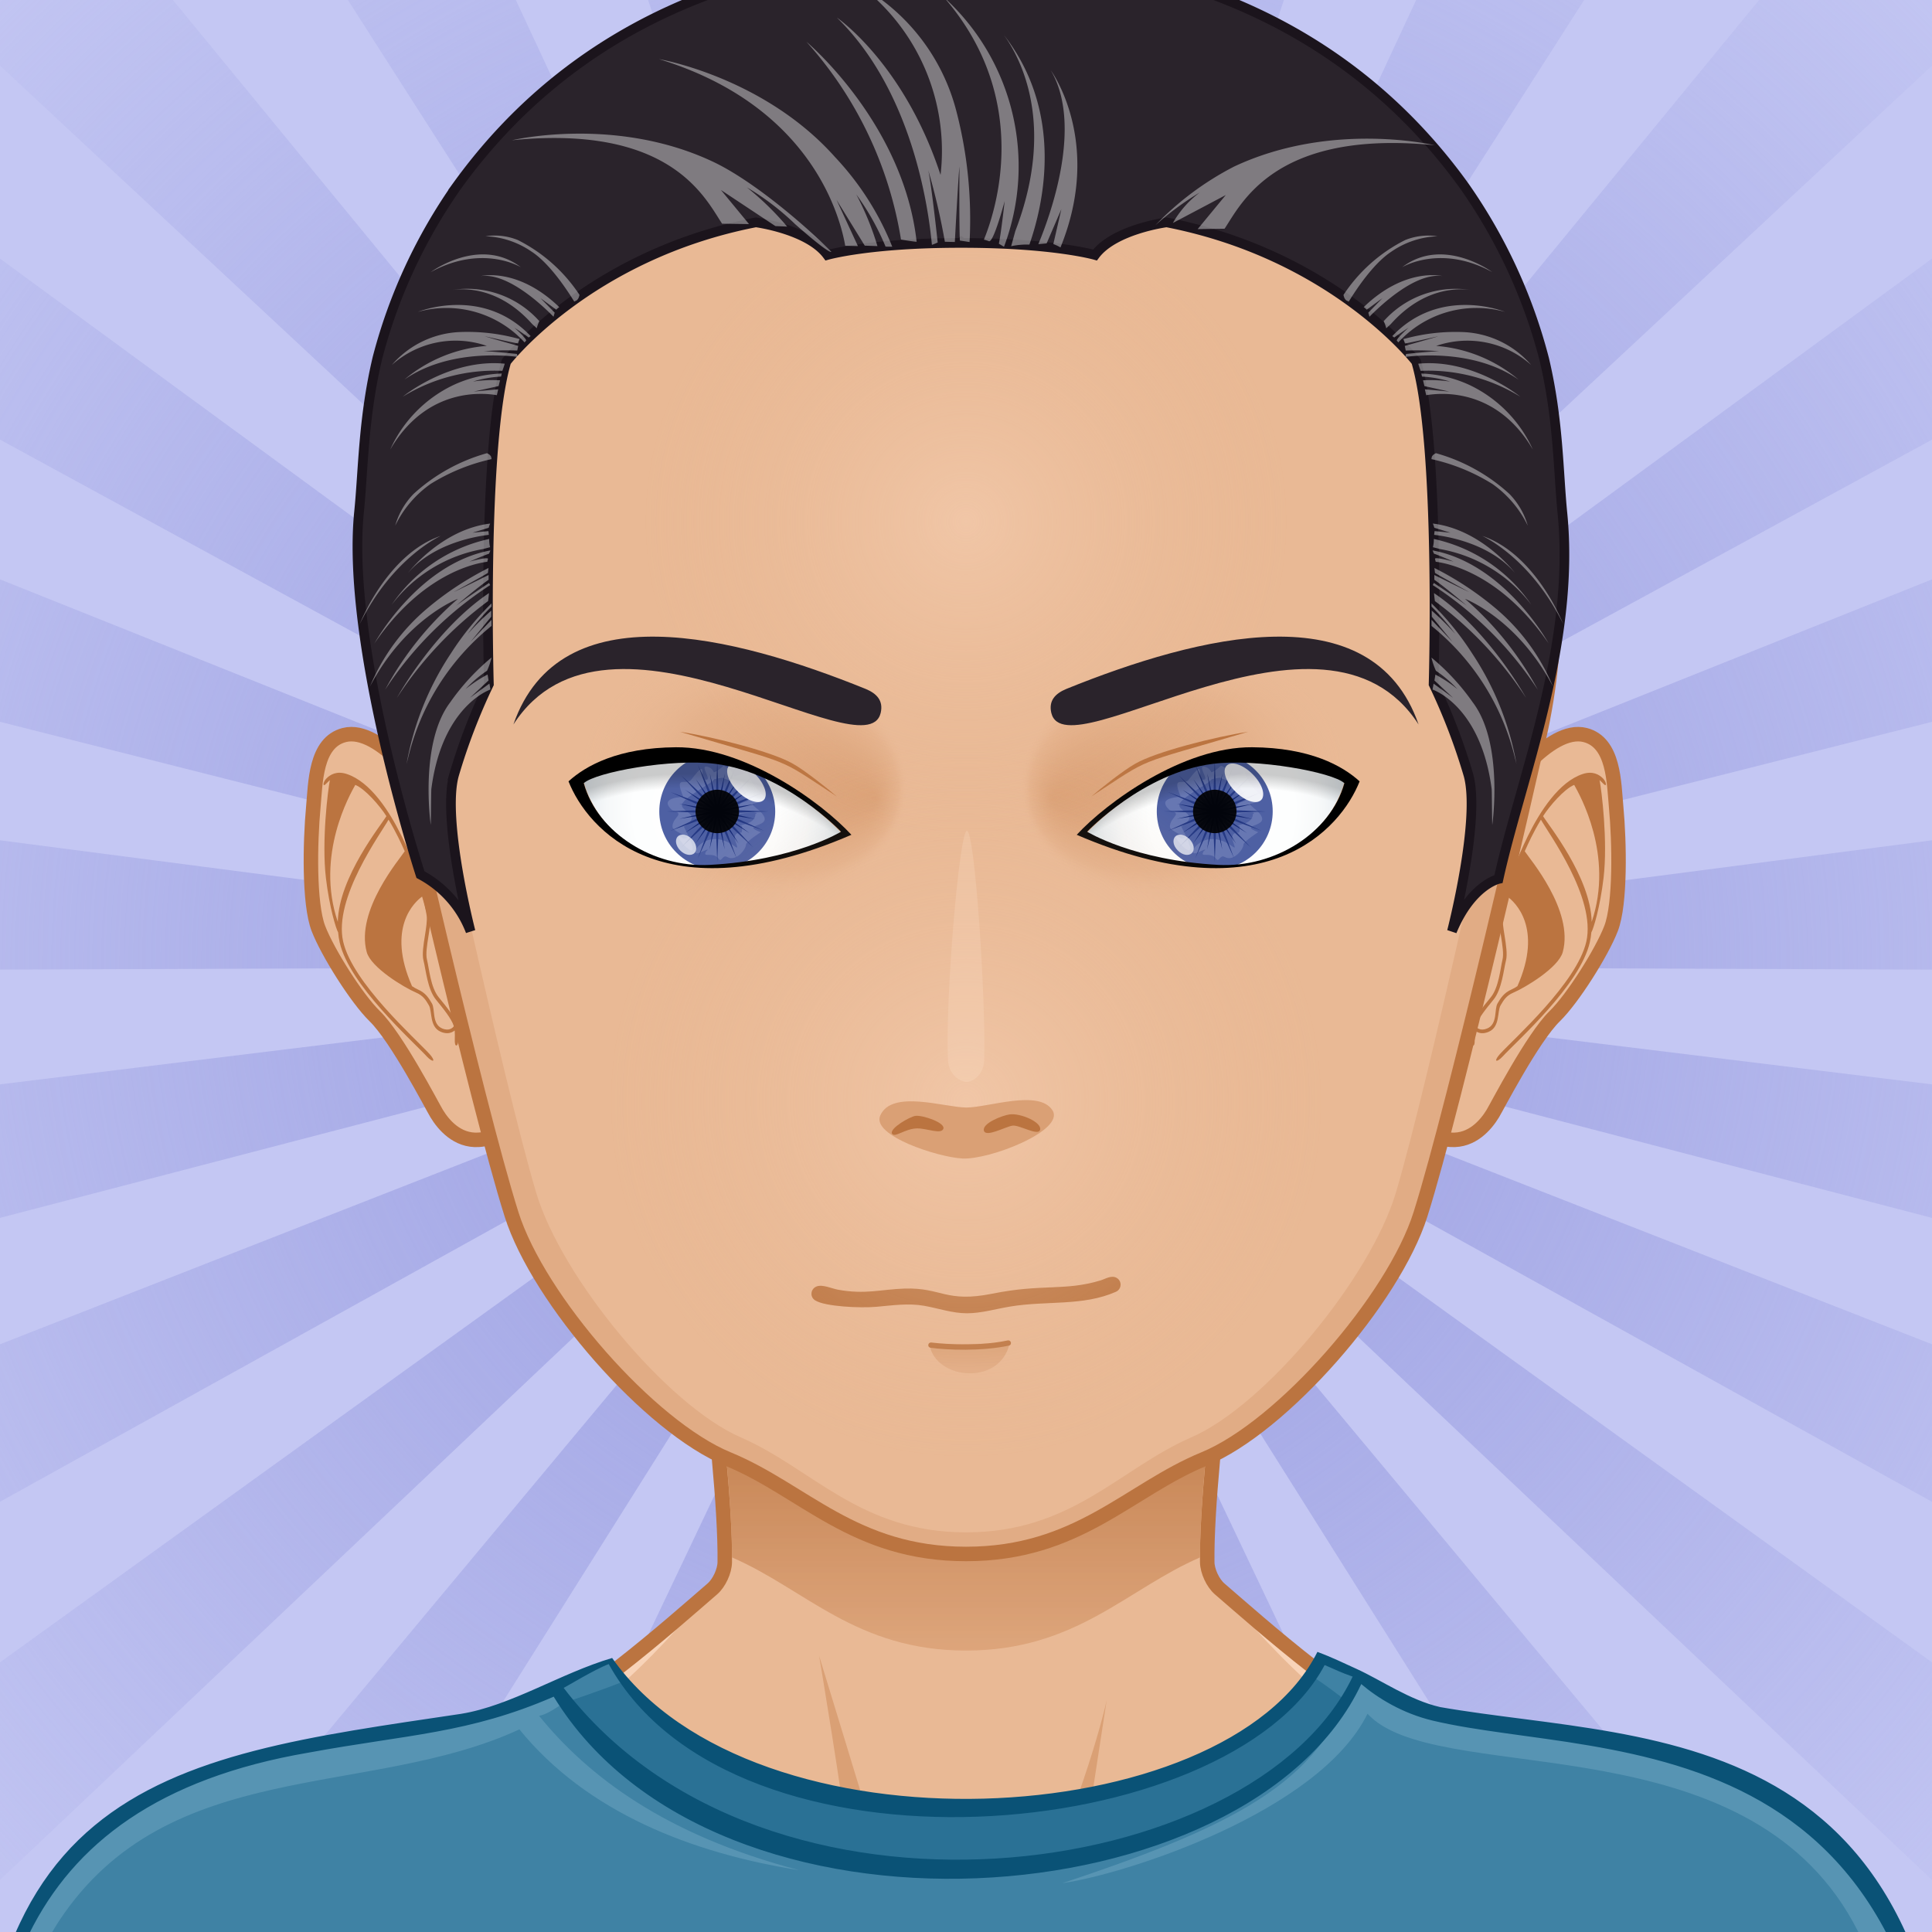 <svg xmlns="http://www.w3.org/2000/svg" version="1.1" width="400px" height="400px" xlink="http://www.w3.org/1999/xlink" viewBox="0 0 200 200" style="overflow:hidden!important;"><defs id="SvgjsDefs1007"><radialGradient id="SvgjsRadialGradient3414" cx="100" cy="114" r="41" gradientUnits="userSpaceOnUse" class="svga-on-canvas-facehighlight-gradient-single-0"><stop id="SvgjsStop3415" stop-opacity="0.5" stop-color="#f8d3b8" offset="0" ></stop><stop id="SvgjsStop3416" stop-opacity="0" stop-color="#e9b995" offset="0.9" ></stop></radialGradient><radialGradient id="SvgjsRadialGradient3418" cx="100" cy="54" r="37" gradientUnits="userSpaceOnUse" class="svga-on-canvas-facehighlight-gradient-single-1"><stop id="SvgjsStop3419" stop-opacity="0.5" stop-color="#f8d3b8" offset="0" ></stop><stop id="SvgjsStop3420" stop-opacity="0" stop-color="#e9b995" offset="0.9" ></stop></radialGradient><linearGradient id="SvgjsLinearGradient3557" x1="100" y1="142" x2="100" y2="139" gradientUnits="userSpaceOnUse" class="svga-on-canvas-mouth-gradient-single-0"><stop id="SvgjsStop3558" stop-opacity="1" stop-color="#e1ac85" offset="0.1" ></stop><stop id="SvgjsStop3559" stop-opacity="1" stop-color="#daa075" offset="1" ></stop></linearGradient><radialGradient id="SvgjsRadialGradient4001" cx="-568.659" cy="-521.042" r="59.751" gradientTransform="matrix(0.096 -0.025 0.025 0.096 141.281 119.989)" gradientUnits="userSpaceOnUse" class="svga-on-canvas-eyesiris-gradient-left-1"><stop id="SvgjsStop4002" stop-opacity="1" stop-color="#ffffff" offset="0" ></stop><stop id="SvgjsStop4003" stop-opacity="0" stop-color="#ffffff" offset="1" ></stop></radialGradient><radialGradient id="SvgjsRadialGradient4005" cx="-582.838" cy="-519.099" r="59.745" gradientTransform="matrix(0.099 8.856319e-004 -0.001 0.099 131.113 135.986)" gradientUnits="userSpaceOnUse" class="svga-on-canvas-eyesiris-gradient-left-2"><stop id="SvgjsStop4006" stop-opacity="1" stop-color="#ffffff" offset="0" ></stop><stop id="SvgjsStop4007" stop-opacity="0" stop-color="#ffffff" offset="1" ></stop></radialGradient><linearGradient id="SvgjsLinearGradient4011" x1="122.67" y1="88.268" x2="123.606" y2="87.152" gradientTransform="matrix(1 0 0 1 -52 0)" gradientUnits="userSpaceOnUse" class="svga-on-canvas-eyesiris-gradient-left-5"><stop id="SvgjsStop4012" stop-opacity="1" stop-color="#ffffff" offset="0" ></stop><stop id="SvgjsStop4013" stop-opacity="0" stop-color="#ffffff" offset="1" ></stop></linearGradient><linearGradient id="SvgjsLinearGradient4015" x1="127.212" y1="82.296" x2="126.463" y2="83.189" gradientTransform="matrix(1 0 0 1 -52 0)" gradientUnits="userSpaceOnUse" class="svga-on-canvas-eyesiris-gradient-left-6"><stop id="SvgjsStop4016" stop-opacity="1" stop-color="#ffffff" offset="0" ></stop><stop id="SvgjsStop4017" stop-opacity="0" stop-color="#ffffff" offset="1" ></stop></linearGradient><linearGradient id="SvgjsLinearGradient4019" x1="129.636" y1="79.822" x2="127.91" y2="81.879" gradientTransform="matrix(1 0 0 1 -52 0)" gradientUnits="userSpaceOnUse" class="svga-on-canvas-eyesiris-gradient-left-7"><stop id="SvgjsStop4020" stop-opacity="1" stop-color="#ffffff" offset="0" ></stop><stop id="SvgjsStop4021" stop-opacity="0" stop-color="#ffffff" offset="1" ></stop></linearGradient><radialGradient id="SvgjsRadialGradient4024" cx="-568.654" cy="-521.042" r="59.752" gradientTransform="matrix(0.096 -0.025 0.025 0.096 193.28 119.989)" gradientUnits="userSpaceOnUse" class="svga-on-canvas-eyesiris-gradient-right-1"><stop id="SvgjsStop4025" stop-opacity="1" stop-color="#ffffff" offset="0" ></stop><stop id="SvgjsStop4026" stop-opacity="0" stop-color="#ffffff" offset="1" ></stop></radialGradient><radialGradient id="SvgjsRadialGradient4028" cx="-582.833" cy="-519.102" r="59.747" gradientTransform="matrix(0.099 8.856319e-004 -0.001 0.099 183.113 135.986)" gradientUnits="userSpaceOnUse" class="svga-on-canvas-eyesiris-gradient-right-2"><stop id="SvgjsStop4029" stop-opacity="1" stop-color="#ffffff" offset="0" ></stop><stop id="SvgjsStop4030" stop-opacity="0" stop-color="#ffffff" offset="1" ></stop></radialGradient><linearGradient id="SvgjsLinearGradient4034" x1="122.67" y1="88.268" x2="123.606" y2="87.152" gradientUnits="userSpaceOnUse" class="svga-on-canvas-eyesiris-gradient-right-5"><stop id="SvgjsStop4035" stop-opacity="1" stop-color="#ffffff" offset="0" ></stop><stop id="SvgjsStop4036" stop-opacity="0" stop-color="#ffffff" offset="1" ></stop></linearGradient><linearGradient id="SvgjsLinearGradient4038" x1="127.212" y1="82.296" x2="126.463" y2="83.189" gradientUnits="userSpaceOnUse" class="svga-on-canvas-eyesiris-gradient-right-6"><stop id="SvgjsStop4039" stop-opacity="1" stop-color="#ffffff" offset="0" ></stop><stop id="SvgjsStop4040" stop-opacity="0" stop-color="#ffffff" offset="1" ></stop></linearGradient><linearGradient id="SvgjsLinearGradient4042" x1="129.636" y1="79.822" x2="127.91" y2="81.879" gradientUnits="userSpaceOnUse" class="svga-on-canvas-eyesiris-gradient-right-7"><stop id="SvgjsStop4043" stop-opacity="1" stop-color="#ffffff" offset="0" ></stop><stop id="SvgjsStop4044" stop-opacity="0" stop-color="#ffffff" offset="1" ></stop></linearGradient><radialGradient id="SvgjsRadialGradient4070" cx="126.452" cy="84.563" r="15.179" gradientTransform="matrix(-0.915 0.048 0.052 0.999 184.433 -6.601)" gradientUnits="userSpaceOnUse" class="svga-on-canvas-eyesback-gradient-left-0"><stop id="SvgjsStop4071" stop-opacity="1" stop-color="#ffffff" offset="0" ></stop><stop id="SvgjsStop4072" stop-opacity="1" stop-color="#fdfefe" offset="0.544" ></stop><stop id="SvgjsStop4073" stop-opacity="1" stop-color="#f6f8f9" offset="0.74" ></stop><stop id="SvgjsStop4074" stop-opacity="1" stop-color="#eaeff2" offset="0.879" ></stop><stop id="SvgjsStop4075" stop-opacity="1" stop-color="#d9e3e8" offset="0.992" ></stop><stop id="SvgjsStop4076" stop-opacity="1" stop-color="#d8e2e7" offset="1" ></stop></radialGradient><radialGradient id="SvgjsRadialGradient4078" cx="126.017" cy="84.585" r="15.179" gradientTransform="matrix(0.915 0.048 -0.052 0.999 15.567 -6.601)" gradientUnits="userSpaceOnUse" class="svga-on-canvas-eyesback-gradient-right-0"><stop id="SvgjsStop4079" stop-opacity="1" stop-color="#ffffff" offset="0" ></stop><stop id="SvgjsStop4080" stop-opacity="1" stop-color="#fdfefe" offset="0.544" ></stop><stop id="SvgjsStop4081" stop-opacity="1" stop-color="#f6f8f9" offset="0.74" ></stop><stop id="SvgjsStop4082" stop-opacity="1" stop-color="#eaeff2" offset="0.879" ></stop><stop id="SvgjsStop4083" stop-opacity="1" stop-color="#d9e3e8" offset="0.992" ></stop><stop id="SvgjsStop4084" stop-opacity="1" stop-color="#d8e2e7" offset="1" ></stop></radialGradient><radialGradient id="SvgjsRadialGradient4086" cx="126.452" cy="84.563" r="15.179" gradientTransform="matrix(-0.915 0.048 0.052 0.999 184.433 -6.601)" gradientUnits="userSpaceOnUse" class="svga-on-canvas-eyesfront-gradient-left-0"><stop id="SvgjsStop4087" stop-opacity="1" stop-color="#ffffff" offset="0" ></stop><stop id="SvgjsStop4088" stop-opacity="1" stop-color="#fdfefe" offset="0.544" ></stop><stop id="SvgjsStop4089" stop-opacity="1" stop-color="#f6f8f9" offset="0.74" ></stop><stop id="SvgjsStop4090" stop-opacity="1" stop-color="#eaeff2" offset="0.879" ></stop><stop id="SvgjsStop4091" stop-opacity="1" stop-color="#d9e3e8" offset="0.992" ></stop><stop id="SvgjsStop4092" stop-opacity="1" stop-color="#d8e2e7" offset="1" ></stop></radialGradient><radialGradient id="SvgjsRadialGradient4096" cx="122.781" cy="80.48" fx="136.429" fy="80.114" r="16.914" gradientTransform="matrix(0.99 0.141 0.108 -0.761 -53.062 124.379)" gradientUnits="userSpaceOnUse" class="svga-on-canvas-eyesfront-gradient-left-3"><stop id="SvgjsStop4097" stop-opacity="1" stop-color="#daa075" offset="0" ></stop><stop id="SvgjsStop4098" stop-opacity="0.3" stop-color="#daa075" offset="0.7" ></stop><stop id="SvgjsStop4099" stop-opacity="0" stop-color="#e9b995" offset="1" ></stop></radialGradient><radialGradient id="SvgjsRadialGradient4101" cx="70.049" cy="105.782" r="29.51" gradientTransform="matrix(1.034 0 0 1.034 -1.941 1.255)" gradientUnits="userSpaceOnUse" class="svga-on-canvas-eyesfront-gradient-left-4"><stop id="SvgjsStop4102" stop-opacity="0" stop-color="#000000" offset="0.95" ></stop><stop id="SvgjsStop4103" stop-opacity="0.2" stop-color="#000000" offset="1" ></stop></radialGradient><radialGradient id="SvgjsRadialGradient4107" cx="126.017" cy="84.585" r="15.179" gradientTransform="matrix(0.915 0.048 -0.052 0.999 15.567 -6.601)" gradientUnits="userSpaceOnUse" class="svga-on-canvas-eyesfront-gradient-right-0"><stop id="SvgjsStop4108" stop-opacity="1" stop-color="#ffffff" offset="0" ></stop><stop id="SvgjsStop4109" stop-opacity="1" stop-color="#fdfefe" offset="0.544" ></stop><stop id="SvgjsStop4110" stop-opacity="1" stop-color="#f6f8f9" offset="0.74" ></stop><stop id="SvgjsStop4111" stop-opacity="1" stop-color="#eaeff2" offset="0.879" ></stop><stop id="SvgjsStop4112" stop-opacity="1" stop-color="#d9e3e8" offset="0.992" ></stop><stop id="SvgjsStop4113" stop-opacity="1" stop-color="#d8e2e7" offset="1" ></stop></radialGradient><radialGradient id="SvgjsRadialGradient4117" cx="122.382" cy="80.48" fx="136.03" fy="80.114" r="16.914" gradientTransform="matrix(-0.99 0.141 -0.108 -0.761 252.267 124.435)" gradientUnits="userSpaceOnUse" class="svga-on-canvas-eyesfront-gradient-right-3"><stop id="SvgjsStop4118" stop-opacity="1" stop-color="#daa075" offset="0" ></stop><stop id="SvgjsStop4119" stop-opacity="0.3" stop-color="#daa075" offset="0.7" ></stop><stop id="SvgjsStop4120" stop-opacity="0" stop-color="#e9b995" offset="1" ></stop></radialGradient><radialGradient id="SvgjsRadialGradient4122" cx="70.436" cy="105.782" r="29.51" gradientTransform="matrix(-1.034 0 0 1.034 201.941 1.255)" gradientUnits="userSpaceOnUse" class="svga-on-canvas-eyesfront-gradient-right-4"><stop id="SvgjsStop4123" stop-opacity="0" stop-color="#000000" offset="0.95" ></stop><stop id="SvgjsStop4124" stop-opacity="0.2" stop-color="#000000" offset="1" ></stop></radialGradient><linearGradient id="SvgjsLinearGradient4157" x1="100" y1="171" x2="100" y2="127" gradientUnits="userSpaceOnUse" class="svga-on-canvas-chinshadow-gradient-single-0"><stop id="SvgjsStop4158" stop-opacity="0.8" stop-color="#daa075" offset="0" ></stop><stop id="SvgjsStop4159" stop-opacity="1" stop-color="#bb7440" offset="0.7" ></stop></linearGradient><radialGradient id="SvgjsRadialGradient4178" cx="100" cy="100" r="150" gradientUnits="userSpaceOnUse" class="svga-on-canvas-backs-gradient-single-1"><stop id="SvgjsStop4179" stop-opacity="0" stop-color="#c4c7f3" offset="0" ></stop><stop id="SvgjsStop4180" stop-opacity="1" stop-color="#a1a5e4" offset="0.2" ></stop><stop id="SvgjsStop4181" stop-opacity="0" stop-color="#a1a5e4" offset="1" ></stop></radialGradient></defs><g id="svga-group-wrapper"><g id="svga-group-backs-single"><path id="SvgjsPath4176" d="M225 225H-25V-25h250V225z" fill="#c4c7f3" stroke-width="none" opacity="1" stroke="none"></path><path id="SvgjsPath4177" d="M100 99.999l-10-150h20L100 99.999zM72.382-47.775L53.01-42.802 100 99.999 72.382-47.775zM36.5-36.265l-17.527 9.635L100 99.999 36.5-36.265zM4.607-16.192L-9.973-2.5 100 99.999 4.607-16.192zM-21.292 11.182l-10.717 16.887L100 99.999 -21.292 11.182zM-39.569 44.136l-6.18 19.022L100 99.999 -39.569 44.136zM-49.077 80.6l-1.256 19.961L100 99.999 -49.077 80.6zM-49.218 118.283l3.748 19.646L100 99.999 -49.218 118.283zM-39.983 154.817l8.516 18.098L100 99.999 -39.983 154.817zM-21.953 187.907l12.75 15.411L100 99.999 -21.953 187.907zM3.74 215.474l16.182 11.757L100 99.999 3.74 215.474zM35.481 235.785l18.597 7.363L100 99.999 35.481 235.785zM71.276 247.564l19.844 2.507L100 99.999 71.276 247.564zM108.877 250.071l19.844-2.507L100 99.999 108.877 250.071zM145.919 243.148l18.598-7.362L100 99.999 145.919 243.148zM180.076 227.231l16.183-11.756L100 99.999 180.076 227.231zM209.201 203.32l12.751-15.411L100 99.999 209.201 203.32zM231.465 172.917l8.519-18.098L100 99.999 231.465 172.917zM245.469 137.933l3.75-19.648L100 99.999 245.469 137.933zM250.332 100.564l-1.254-19.964L100 99.999 250.332 100.564zM245.749 63.161l-6.179-19.025L100 99.999 245.749 63.161zM232.009 28.072l-10.716-16.891L100 99.999 232.009 28.072zM209.974-2.498l-14.58-13.695L100 99.999 209.974-2.498zM181.028-26.627l-17.527-9.639L100 99.999 181.028-26.627zM146.992-42.8l-19.374-4.978L100 99.999 146.992-42.8z" fill="url(#SvgjsRadialGradient4178)" opacity="1"></path></g><g id="svga-group-humanwrap-move" transform="matrix(1,0,0,1,0,0)"><g id="svga-group-humanwrap" transform="matrix(1,0,0,1,0,0)"><g id="svga-group-hair-back-move" transform="matrix(1,0,0,1,0,0)"><g id="svga-group-hair-back" transform="matrix(1,0,0,1,0,0)"></g></g><g id="svga-group-humanbody-single"><path id="SvgjsPath3421" d="M195.417 199.778c-2.196-4.746-8.195-11.779-14.86-13.722 -8.239-2.403-26.837-5.308-33.733-6.923 -5.528-1.296-16.662-11.294-20.564-14.65 -0.7-0.6-1.273-1.839-1.287-2.76 -0.139-10.864 4.195-39.724 4.195-39.724H100 70.833c0 0 4.334 28.859 4.193 39.724 -0.011 0.921-0.587 2.16-1.285 2.76 -3.902 3.356-15.036 13.354-20.564 14.65 -6.897 1.615-25.495 4.619-33.733 7.022 -6.667 1.942-12.664 8.876-14.86 13.622 -3.708 8.008-4.584 22.5-4.584 35h100 100C200 222.278 199.123 207.786 195.417 199.778z" fill="#e9b995" stroke-width="none" opacity="1" stroke="none"></path><path id="SvgjsPath3422" d="M159.156 184.058c24.342 3.542 34.586 8.708 37.794 50.721H200c0-12.5-0.877-26.992-4.583-35 -2.196-4.746-8.195-11.779-14.86-13.722 -8.239-2.403-26.837-5.308-33.733-6.923 -5.528-1.296-18.242-12.069-21.643-16.35 3.36 4.704 12.791 15.605 21.054 18.46C150.188 182.61 153.48 183.232 159.156 184.058zM53.766 181.244c8.263-2.854 17.693-13.756 21.054-18.46 -3.4 4.28-16.114 15.054-21.643 16.35 -6.896 1.615-25.494 4.619-33.733 7.022 -6.665 1.942-12.664 8.876-14.86 13.622 -3.706 8.008-4.583 22.5-4.583 35h3.05c3.188-41.744 13.475-47.183 37.794-50.721C46.52 183.232 49.813 182.61 53.766 181.244z" fill="#f8d3b8" stroke-width="none" opacity="1" stroke="none"></path><path id="SvgjsPath3423" d="M95.646 197.62c0 0-5.074-1.609-7.083-2.379 -10.449-4.009-44.395-6.607-44.395-6.607s35.754 1.419 43.644 2.779c-0.458-4.767-3.017-20.004-3.017-20.004s5.149 16.815 6.409 21.057C91.878 194.734 95.646 197.62 95.646 197.62zM106.445 196.278c-0.089 0.073-0.191 0.168-0.302 0.268C106.256 196.461 106.358 196.372 106.445 196.278zM95.646 197.62c0 0 2.893 2.992 4.347 3.03 1.91 0.051 4.828-2.899 6.151-4.104 -1.265 0.957-4.159 1.391-5.31 1.436C99.504 198.033 95.646 197.62 95.646 197.62zM116.664 190.101c-1.545 0.248-4.386 0.789-4.386 0.789l2.287-14.89c-0.646 3.071-4.474 16.211-8.12 20.278 1.91-1.616 6.158-2.391 8.324-2.704 10.236-1.484 10.232-1.483 41.062-4.94C155.831 188.634 126.76 188.479 116.664 190.101z" fill="#daa075" stroke-width="none" opacity="1" stroke="none"></path><path id="SvgjsPath3424" d="M195.417 199.778c-2.196-4.746-8.195-11.779-14.86-13.722 -8.239-2.403-26.837-5.308-33.733-6.923 -5.528-1.296-16.662-11.294-20.564-14.65 -0.7-0.6-1.273-1.839-1.287-2.76 -0.139-10.864 4.195-39.724 4.195-39.724H100 70.833c0 0 4.334 28.859 4.193 39.724 -0.011 0.921-0.587 2.16-1.285 2.76 -3.902 3.356-15.036 13.354-20.564 14.65 -6.897 1.615-25.495 4.619-33.733 7.022 -6.667 1.942-12.664 8.876-14.86 13.622 -3.708 8.008-4.584 22.5-4.584 35h100 100C200 222.278 199.123 207.786 195.417 199.778z" fill="none" stroke="#bb7440" stroke-width="1.5" opacity="1"></path></g><g id="svga-group-chinshadow-single"><path id="SvgjsPath4156" d="M100.002 170.866c11.391 0 16.629-6.36 24.218-9.638 -0.008-7.932 2.039-23.933 3.282-32.907 -16.136-1.852-38.871-1.852-55.006 0.001 1.243 8.973 3.29 24.972 3.281 32.903C83.37 164.502 88.608 170.866 100.002 170.866z" fill="url(#SvgjsLinearGradient4157)" opacity="1"></path></g><g id="svga-group-clothes-single"><path id="SvgjsPath4161" d="M111.806 235.888c-19.135 0-41.455-0.074-68.233-0.229l-23.679-0.128c-14.298-0.078-15.141-0.094-16.887-0.094l-4.899 0.007c-4.571-41.875 14.41-52.87 43.762-56.708 7.789-1.097 15.449-3.097 21.459-6.972 16.327 22.243 64.811 17.562 73.103-0.629 1.39 0.53 2.539 1.215 3.977 1.734 4.666 3.433 11.072 5.836 17.628 6.199 26.008 1.441 44.419 12.996 44.057 54.64 0.003 0.165 0.004 1.175-0.013 1.49 -12.513 0-17.206 0.121-27.034 0.262 -13.331 0.19-29.923 0.427-63.229 0.427C111.813 235.888 111.81 235.888 111.806 235.888z" fill="#3f82a4" stroke-width="none" opacity="1" stroke="none"></path><path id="SvgjsPath4162" d="M201.055 234.64c-0.41-7.385-4.064-28.058-10.36-37.541 -12.482-18.805-42.26-12.206-49.132-19.693 -4.986 10.159-24.975 16.595-31.594 17.54 19.181-6.36 27.237-10.959 30.42-21.87 6.405 8.33 41.074 1.971 54.717 24.331C199.101 203.954 202.9 224.793 201.055 234.64zM55.811 177.628c1.357-0.315 2.034-1.249 3.381-1.614l-1.426-1.891c-9.049 7.052-42.909 2.645-54.519 24.036 -3.659 6.741-6.127 22.788-4.192 36.439 0.537-8.384 0.799-26.314 7.095-35.798 11.324-17.06 31.974-12.553 47.619-19.775 6.983 8.6 17.888 12.828 28.984 14.577C68.832 189.971 60.85 183.84 55.811 177.628z" fill="#5794b3" stroke-width="none" opacity="1" stroke="none"></path><path id="SvgjsPath4163" d="M135.31 173.244c-5.532 11.514-47.35 24.923-70.93 0.879 -1.466 0.622-5.852 2.112-5.852 2.112 17.176 23.386 67.511 23.534 80.909-0.114C139.378 176.098 136.672 173.936 135.31 173.244z" fill="#2a7195" stroke-width="none" opacity="1" stroke="none"></path><path id="SvgjsPath4164" d="M136.38 171.002c-9.413 18.822-58.397 21.485-73.012 0.632 -5.337 1.578-10.469 4.941-15.636 5.782C16.812 182.021-6.046 184.335-2 235.552c9.94 0-6.611-0.065 45.571 0.215 123.59 0.71 119.562-0.461 158.606-0.461 0.029-0.14 0.015-1.452 0.021-1.596 2.096-56.436-30.852-53.104-53.12-56.995 -3.144-0.718-6.066-2.773-8.635-3.945C139.024 172.121 137.818 171.538 136.38 171.002zM63.014 172.265c12.974 23.392 64.219 18.699 74.113 0.101 1.2 0.504 1.507 0.704 2.898 1.197 -10.248 21.489-60.942 28.337-81.677 1.163C58.494 174.685 61.552 172.813 63.014 172.265zM-0.845 234.778c-2.421-26.431 1.797-48.043 32.78-53.345 10.276-1.896 16.557-1.962 25.384-5.794 16.763 27.405 72.098 23.158 83.598-1.305 1.652 1.409 4.228 3.03 7.405 3.785 18.098 4.299 54.838-0.894 52.898 56.658C147.163 234.075 102.355 232.433-0.845 234.778z" fill="#0a5276" stroke-width="none" opacity="1" stroke="none"></path></g><g id="svga-group-head" transform="matrix(1,0,0,1,0,0)"><g id="svga-group-ears-left-move" transform="matrix(1,0,0,1,0,0)"><g id="svga-group-ears-left" transform="matrix(1,0,0,1,0,0)"><path id="SvgjsPath3434" d="M45.671 84.344c-1.485-2.462-6.327-9.199-10.031-8.254 -3.012 0.772-2.973 4.971-3.206 7.455 -0.34 3.644-0.464 9.992 0.525 12.568 0.951 2.473 3.96 7.252 5.828 9.075 2.299 2.235 5.97 9.358 6.422 10.097 0.711 1.168 2.137 2.84 4.325 2.708 3.071-0.185 5.724-3.087 5.965-4.485C56.8 105.918 49.536 90.75 45.671 84.344z" fill="#e9b995" stroke="#bb7440" stroke-width="1.5" opacity="1"></path><path id="SvgjsPath3435" d="M44.2 99.341c-0.143-0.563 0.007-1.513 0.154-2.429 0.133-0.835 0.258-1.624 0.182-2.182 -0.289-2.09-1.915-6.06-2.976-8.212 -1.223-2.476-3.199-5.595-5.679-6.399 -1.024-0.333-1.699 0.065-2.089 0.468 -0.288 0.296-0.353 0.645-0.259 0.687 0.095 0.041 0.307-0.248 0.617-0.519 0.254-0.222-0.508-0.04 0 0 -0.205 1.04-0.865 6.302-0.41 10.143 0.358 3.022 1.05 5.279 1.263 5.617 0.031 0.356 0.083 0.705 0.16 1.043 1.002 4.41 7.518 10.177 9.034 11.82 0.28 0.303 0.574 0.483 0.646 0.409s-0.101-0.373-0.379-0.678c-1.498-1.632-7.971-7.381-8.939-11.635 -1.027-4.514 3.912-11.207 4.699-12.623 0.401 0.665 0.742 1.303 1.004 1.835 0.207 0.417 0.434 0.906 0.67 1.435 -0.463 0.738-5.118 6.127-3.934 10.441 0.438 1.591 3.822 3.642 5.131 4.203 0.72 0.31 0.99 0.772 1.304 1.306 0.364 0.624 0.033 2.229 1.23 2.739 0.244 0.104 0.464 0.146 0.659 0.146 0.338 0 0.594-0.13 0.783-0.284 0.02 0.271 0.019 0.619 0.009 0.941 -0.012 0.418 0.047 0.609 0.148 0.617 0.103 0.009 0.21-0.174 0.223-0.587 0.017-0.51 0.014-1.141-0.077-1.444 -0.269-0.889-1.088-1.894-1.957-2.957C44.563 102.197 44.422 100.213 44.2 99.341zM34.969 95.432c-2.348-6.923 1.283-13.229 1.81-14.179 1.012 0.399 2.562 2.193 3.221 3.235C39.52 85.321 35.067 90.775 34.969 95.432zM45.772 106.464c-1.084-0.462-0.706-1.984-1.056-2.584 -0.318-0.542-0.646-1.102-1.479-1.46 -0.18-0.078-0.379-0.196-0.583-0.332 -2.682-6.075 0.293-8.73 1.039-9.273 0.229 0.742 0.399 1.423 0.476 1.97 0.068 0.5-0.059 1.298-0.181 2.068 -0.153 0.955-0.31 1.944-0.147 2.584 0.244 0.953 0.411 2.97 1.291 4.048 0.781 0.956 1.583 1.942 1.857 2.746C46.871 106.391 46.5 106.775 45.772 106.464z" fill="#bb7440" stroke-width="none" opacity="1" stroke="none"></path></g></g><g id="svga-group-ears-right-move" transform="matrix(1,0,0,1,0,0)"><g id="svga-group-ears-right" transform="matrix(1,0,0,1,0,0)"><path id="SvgjsPath3436" d="M154.066 84.344c1.486-2.462 6.328-9.199 10.031-8.254 3.012 0.772 2.973 4.971 3.207 7.455 0.34 3.644 0.463 9.992-0.525 12.568 -0.951 2.473-3.961 7.252-5.828 9.075 -2.299 2.235-5.971 9.358-6.422 10.097 -0.711 1.168-2.137 2.84-4.326 2.708 -3.07-0.185-5.723-3.087-5.965-4.485C142.938 105.918 150.203 90.75 154.066 84.344z" fill="#e9b995" stroke="#bb7440" stroke-width="1.5" opacity="1"></path><path id="SvgjsPath3437" d="M154.322 103.243c-0.869 1.063-1.688 2.068-1.957 2.957 -0.092 0.304-0.094 0.935-0.078 1.444 0.014 0.413 0.121 0.596 0.225 0.587 0.102-0.008 0.16-0.199 0.148-0.617 -0.01-0.322-0.012-0.67 0.008-0.941 0.189 0.154 0.445 0.284 0.783 0.284 0.195 0 0.416-0.042 0.66-0.146 1.195-0.511 0.865-2.116 1.229-2.739 0.314-0.534 0.584-0.997 1.305-1.306 1.309-0.561 4.693-2.611 5.131-4.203 1.184-4.314-3.471-9.704-3.934-10.441 0.234-0.529 0.463-1.018 0.668-1.435 0.264-0.532 0.604-1.171 1.006-1.835 0.787 1.416 5.725 8.108 4.699 12.623 -0.969 4.254-7.441 10.003-8.939 11.635 -0.279 0.305-0.453 0.604-0.381 0.678 0.074 0.074 0.367-0.106 0.646-0.409 1.516-1.643 8.031-7.41 9.033-11.82 0.078-0.338 0.131-0.687 0.162-1.043 0.211-0.337 0.904-2.594 1.262-5.617 0.455-3.841-0.205-9.103-0.41-10.143 0.508-0.04-0.254-0.222 0 0 0.311 0.271 0.523 0.56 0.617 0.519 0.094-0.042 0.029-0.39-0.258-0.687 -0.391-0.403-1.066-0.801-2.09-0.468 -2.48 0.804-4.457 3.923-5.68 6.399 -1.061 2.152-2.686 6.122-2.975 8.212 -0.076 0.558 0.049 1.347 0.182 2.182 0.146 0.916 0.297 1.866 0.154 2.429C155.316 100.213 155.176 102.197 154.322 103.243zM159.738 84.488c0.66-1.042 2.209-2.835 3.221-3.235 0.527 0.95 4.158 7.256 1.811 14.179C164.672 90.775 160.219 85.321 159.738 84.488zM152.75 106.229c0.273-0.804 1.076-1.79 1.857-2.746 0.879-1.078 1.047-3.095 1.291-4.048 0.162-0.64 0.006-1.629-0.146-2.584 -0.123-0.77-0.25-1.568-0.182-2.068 0.076-0.547 0.246-1.228 0.475-1.97 0.746 0.543 3.721 3.199 1.039 9.273 -0.203 0.136-0.402 0.254-0.584 0.332 -0.832 0.358-1.16 0.918-1.479 1.46 -0.35 0.6 0.029 2.123-1.055 2.584C153.238 106.775 152.867 106.391 152.75 106.229z" fill="#bb7440" stroke-width="none" opacity="1" stroke="none"></path></g></g><g id="svga-group-orecchini-left-move" transform="matrix(1,0,0,1,0,0)"><g id="svga-group-orecchini-left" transform="matrix(1,0,0,1,0,0)"></g></g><g id="svga-group-orecchini-right-move" transform="matrix(1,0,0,1,0,0)"><g id="svga-group-orecchini-right" transform="matrix(1,0,0,1,0,0)"></g></g><g id="svga-group-faceshape-wrap" transform="matrix(1,0,0,1,0,0)"><g id="svga-group-faceshape-single"><path id="SvgjsPath4153" d="M100.002 0.867C66.384 0.92 39.082 28.536 39.134 62.56c0.009 5.403 0.704 10.643 2.002 15.634h0.001c0.012 0.054 8.12 35.809 11.82 47.522 2.775 8.787 14.288 21.989 22.398 25.322 7.826 3.217 13.039 9.828 24.646 9.828s16.82-6.611 24.646-9.828c8.11-3.333 19.624-16.535 22.398-25.322 3.7-11.713 11.809-47.468 11.819-47.522h0.002c1.298-4.992 1.994-10.231 2.002-15.634C160.923 28.536 133.62 0.92 100.002 0.867z" fill="#e9b995" stroke-width="none" opacity="1" stroke="none"></path><path id="SvgjsPath4154" d="M140.727 16.737c10.424 11.164 16.867 26.574 16.844 43.586 -0.009 5.403-0.666 10.643-1.894 15.634h-0.001c-0.011 0.054-7.681 35.809-11.18 47.522 -2.623 8.788-13.515 21.989-21.184 25.322 -7.403 3.216-12.333 9.829-23.31 9.829 -10.978 0-15.908-6.613-23.309-9.829 -7.671-3.333-18.56-16.534-21.184-25.322 -3.5-11.713-11.168-47.468-11.18-47.522h-0.001c-1.229-4.992-1.886-10.231-1.894-15.634 -0.025-17.011 6.418-32.419 16.84-43.583C46.893 28.034 39.106 44.38 39.134 62.56c0.009 5.403 0.704 10.643 2.002 15.634h0.001c0.012 0.054 8.12 35.809 11.82 47.522 2.775 8.787 14.288 21.989 22.398 25.322 7.826 3.217 13.039 9.828 24.646 9.828s16.82-6.611 24.646-9.828c8.11-3.333 19.624-16.535 22.398-25.322 3.7-11.713 11.809-47.468 11.819-47.522h0.002c1.298-4.992 1.994-10.231 2.002-15.634C160.898 44.378 153.111 28.031 140.727 16.737z" fill="#e1ac85" stroke-width="none" opacity="1" stroke="none"></path><path id="SvgjsPath4155" d="M100.002 0.867C66.384 0.92 39.082 28.536 39.134 62.56c0.009 5.403 0.704 10.643 2.002 15.634h0.001c0.012 0.054 8.12 35.809 11.82 47.522 2.775 8.787 14.288 21.989 22.398 25.322 7.826 3.217 13.039 9.828 24.646 9.828s16.82-6.611 24.646-9.828c8.11-3.333 19.624-16.535 22.398-25.322 3.7-11.713 11.809-47.468 11.819-47.522h0.002c1.298-4.992 1.994-10.231 2.002-15.634C160.923 28.536 133.62 0.92 100.002 0.867z" fill="none" stroke="#bb7440" stroke-width="1.5" opacity="1"></path></g></g><g id="svga-group-mouth-single-move" transform="matrix(1,0,0,1,0,0)"><g id="svga-group-mouth-single" transform="matrix(1,0,0,1,0,0)"><path id="SvgjsPath3556" d="M96.227 139.237l8.297-0.207C103.563 143.5 96.884 142.858 96.227 139.237z" fill="url(#SvgjsLinearGradient3557)" opacity="1"></path><path id="SvgjsPath3560" d="M96.343 139.52c-0.371-0.05-0.315-0.579 0.08-0.542 0.043 0.006 4.308 0.546 7.878-0.215 0.386-0.075 0.5 0.455 0.13 0.534C101.634 139.895 98.015 139.755 96.343 139.52zM100.083 135.95c-1.503 0-2.96-0.521-4.424-0.776 -1.64-0.287-3.274-0.041-4.915 0.104 -1.676 0.149-5.333-0.013-6.365-0.666 -0.578-0.367-0.47-1.221 0.181-1.449 0.614-0.22 1.571 0.236 2.191 0.347 2.872 0.515 4.384-0.034 6.902-0.118 3.851-0.116 4.26 1.501 9.064 0.53 5.165-1.044 7.491-0.254 11.197-1.37 0.508-0.154 1.112-0.56 1.645-0.286 0.615 0.318 0.585 1.185-0.049 1.464 -3.406 1.502-7.174 0.895-10.955 1.526C103.073 135.502 101.596 135.95 100.083 135.95z" fill="#bb7440" stroke-width="none" opacity="1" stroke="none"></path></g></g><g id="svga-group-eyes-left-move" transform="matrix(1,0,0,1,0,0)"><g id="svga-group-eyes-left" transform="matrix(1,0,0,1,0,0)"><g id="svga-group-eyesback-left"><path id="SvgjsPath4069" d="M60.432 80.957c1.226-1.179 9.091-2.674 13.631-2.075 7.183 0.947 13 7.285 13 7.285s-4.836 3.083-13.61 3.56C67.673 90.042 61.86 86.309 60.432 80.957z" fill="url(#SvgjsRadialGradient4070)" opacity="1"></path></g><g id="svga-group-eyesiriswrapper-left" transform="matrix(1,0,0,1,0.25,0)"><g id="svga-group-eyesiriscontrol-left" transform="matrix(1,0,0,1,0,0)"><g id="svga-group-eyesiris-left" transform="matrix(1,0,0,1,0,0)"><path id="SvgjsPath4045" d="M80 84c0 3.313-2.687 5.999-6 5.999S68 87.313 68 84c0-3.316 2.687-6.001 6-6.001S80 80.685 80 84z" fill="#4e60a3" stroke-width="none" opacity="1"></path><path id="SvgjsPath4046" d="M70.512 86.805c0.875-0.072 0.1-0.306 0.1-0.306 -0.433-0.233-1.248-0.592-1.248-0.921 0-1.031 1.414-1.299-0.034-1.705 -1.504-1.38 1.167-1.352 1.147-1.398 -0.975-2.376 0.299-1.071 0.835-1.773 1.988-2.599 0.554 0.267 1.633 0 0.391-0.096-0.78-1.531 0.034-1.33 0.539 0.132 0.662 0.58 0.662 0.58 0.393-0.077 1.008-0.682 1.008-0.682 0.749 0.226 1.275 1.29 1.043 1.091 0.368-0.045 0.884-0.221 1.286-0.341 0 0 0.07-0.239 0.139-0.033 0.917 2.661 3.284 2.47 0.559 3.24 0 0-0.176 0 0.382 0.442 2.71 2.164-2.102 1.495 0.451 2.49 0.104-0.104-1.53 0.965-1.53 1.261 0 0.501-1.042 1.818-1.946 1.3 -0.504-0.288-0.581 0.6-0.877 0.19 -0.581-0.803-1.742-0.035-1.313-0.773 0.634-0.521-0.654 0.204-0.904 0.204 -0.828 0 1.083-2.783 3.894-0.715 0.822 0.602-0.864-1.433 0.625-1.433 0.149 0.049 0.104-0.521 0.104-0.682 -0.774-0.151 1.39-0.003 1.39-1.262 0.137 0.027 0.509-0.35-1.635 0 0 0-0.068-0.75-0.034-0.886 0.11-0.438 1.214-0.298 0.904-0.75 0-0.001-0.799-1.604-0.799-1.604 -2.573-0.414-1.102-0.672-2.711-0.341 -0.076 0.378-3.445 1.984-3.338 2.729 0.1 0.702 2.115 0.938 0.208 2.182C73.405 91.051 68.437 85.454 70.512 86.805z" fill="#6777b2" stroke-width="none" opacity="1"></path><path id="SvgjsPath4047" d="M74 78.749l0.171 4.393 1.837-3.993 -1.523 4.123 3.227-2.985 -2.985 3.226 4.124-1.523 -3.992 1.839 4.392 0.17 -4.392 0.17 3.992 1.839 -4.124-1.523 2.985 3.226 -3.227-2.985 1.523 4.123 -1.837-3.993L74 89.249l-0.171-4.393 -1.838 3.993 1.522-4.123 -3.226 2.985 2.985-3.226 -4.124 1.523 3.992-1.839 -4.39-0.17 4.39-0.17 -3.992-1.839 4.124 1.523 -2.985-3.226 3.226 2.985 -1.522-4.123 1.838 3.993L74 78.749z" fill="#253984" stroke-width="none" opacity="1"></path><path id="SvgjsPath4048" d="M74.796 80.067l-0.539 3.315 1.981-2.711 -1.766 2.857 2.87-1.748 -2.725 1.964 3.319-0.515L74.668 84l3.266 0.794 -3.317-0.538 2.712 1.982 -2.858-1.765 1.748 2.869 -1.964-2.725 0.516 3.319 -0.771-3.27 -0.795 3.264 0.539-3.315 -1.984 2.711 1.768-2.857 -2.869 1.748 2.725-1.964 -3.319 0.516 3.269-0.771 -3.264-0.793 3.315 0.537 -2.712-1.982 2.858 1.765 -1.747-2.869 1.964 2.725 -0.516-3.318 0.772 3.27L74.796 80.067z" fill="#152975" stroke-width="none" opacity="1"></path><path id="SvgjsPath4049" d="M76.25 84c0 1.243-1.008 2.25-2.25 2.25s-2.25-1.007-2.25-2.25 1.008-2.25 2.25-2.25S76.25 82.757 76.25 84z" fill="#000000" stroke-width="none" opacity="0.9"></path><path id="SvgjsPath4050" d="M71.637 88.311c-0.331 0.332-0.985 0.215-1.46-0.261 -0.476-0.475-0.593-1.129-0.261-1.461 0.331-0.331 0.985-0.214 1.46 0.261C71.852 87.326 71.969 87.979 71.637 88.311z" fill="#ffffff" stroke-width="none" opacity="0.7"></path><path id="SvgjsPath4051" d="M78.806 82.818c-0.496 0.496-1.697 0.1-2.682-0.886 -0.986-0.986-1.382-2.187-0.886-2.683 0.496-0.496 1.697-0.1 2.682 0.886C78.906 81.122 79.302 82.322 78.806 82.818z" fill="#ffffff" stroke-width="none" opacity="0.9"></path></g></g></g><g id="svga-group-eyesfront-left"><path id="SvgjsPath4094" d="M55.132 85c0 13.808 12.668 20.999 18 20.999 9.94 0 18-7.191 18-20.999 0-13.809-8.06-25.001-18-25.001S55.132 71.191 55.132 85zM60.432 80.957c1.226-1.179 9.091-2.674 13.631-2.075 7.183 0.947 13 7.285 13 7.285s-4.836 3.083-13.61 3.56C67.673 90.042 61.86 86.309 60.432 80.957z" fill="#e9b995" stroke-width="none" opacity="1" stroke="none"></path><path id="SvgjsPath4095" d="M73.981 93.592c9.412 2.223 18.451-1.61 20.194-8.565 1.738-6.956-4.478-14.395-13.892-16.622 -9.414-2.224-18.453 1.609-20.195 8.565C58.35 83.927 64.564 91.365 73.981 93.592zM60.432 80.957c1.226-1.179 9.091-2.674 13.631-2.075 7.183 0.947 13 7.285 13 7.285s-4.836 3.083-13.61 3.56C67.673 90.042 61.86 86.309 60.432 80.957z" fill="url(#SvgjsRadialGradient4096)" opacity="1"></path><path id="SvgjsPath4100" d="M60.432 80.957c1.226-1.179 9.091-2.674 13.631-2.075 7.183 0.947 13 7.285 13 7.285s-4.836 3.083-13.61 3.56C67.673 90.042 61.86 86.309 60.432 80.957z" fill="url(#SvgjsRadialGradient4101)" opacity="1"></path><path id="SvgjsPath4104" d="M86.632 82.458c-6.502-4.251-4.054-3.09-16.23-6.703 3.344 0.5 9.572 2.066 11.707 3.32C83.272 79.729 85.632 81.584 86.632 82.458z" fill="#bb7440" stroke-width="none" opacity="1" stroke="none"></path><path id="SvgjsPath4105" d="M58.853 80.886c1.947 4.926 9.734 13.961 29.285 5.533 -3.097-3.36-11.005-9.113-18.159-9.063C63.986 77.397 60.637 79.265 58.853 80.886zM60.432 81.074c1.226-1.137 9.091-2.58 13.631-2.001 7.183 0.913 13 7.026 13 7.026s-4.836 2.974-13.61 3.434C67.673 89.836 61.86 86.236 60.432 81.074z" fill="#000000" stroke-width="none" opacity="1" stroke="none"></path></g></g></g><g id="svga-group-eyes-right-move" transform="matrix(1,0,0,1,0,0)"><g id="svga-group-eyes-right" transform="matrix(1,0,0,1,0,0)"><g id="svga-group-eyesback-right"><path id="SvgjsPath4077" d="M139.169 80.957c-1.226-1.179-9.091-2.674-13.631-2.075 -7.183 0.947-13 7.285-13 7.285s4.836 3.083 13.61 3.56C131.928 90.042 137.74 86.309 139.169 80.957z" fill="url(#SvgjsRadialGradient4078)" opacity="1"></path></g><g id="svga-group-eyesiriswrapper-right" transform="matrix(1,0,0,1,-0.25,0)"><g id="svga-group-eyesiriscontrol-right" transform="matrix(1,0,0,1,0,0)"><g id="svga-group-eyesiris-right" transform="matrix(1,0,0,1,0,0)"><path id="SvgjsPath4052" d="M132,83.999c0,3.316-2.684,6-6,6s-6-2.684-6-6s2.684-6,6-6S132,80.683,132,83.999z" fill="#4e60a3" stroke-width="none" opacity="1"></path><path id="SvgjsPath4053" d="M122.508 86.806c0.879-0.076 0.105-0.305 0.105-0.305 -0.434-0.234-1.254-0.592-1.254-0.926 0-1.031 1.418-1.295-0.023-1.705 -1.512-1.377 1.16-1.348 1.137-1.395 -0.973-2.379 0.305-1.072 0.844-1.775 1.98-2.596 0.551 0.27 1.629 0 0.387-0.094-0.785-1.529 0.035-1.33 0.539 0.135 0.656 0.58 0.656 0.58 0.398-0.076 1.008-0.68 1.008-0.68 0.75 0.223 1.277 1.289 1.043 1.09 0.375-0.047 0.891-0.223 1.289-0.34 0 0 0.07-0.24 0.141-0.035 0.914 2.66 3.281 2.473 0.563 3.24 0 0-0.176 0 0.375 0.439 2.707 2.168-2.098 1.494 0.457 2.49 0.105-0.1-1.535 0.967-1.535 1.266 0 0.498-1.043 1.816-1.945 1.295 -0.504-0.287-0.586 0.604-0.879 0.193 -0.574-0.803-1.746-0.035-1.313-0.773 0.633-0.521-0.656 0.205-0.902 0.205 -0.832 0 1.078-2.783 3.891-0.715 0.82 0.598-0.867-1.436 0.633-1.436 0.141 0.047 0.105-0.521 0.105-0.68 -0.785-0.152 1.383-0.006 1.383-1.266 0.141 0.029 0.516-0.346-1.629 0 0 0-0.07-0.75-0.035-0.885 0.105-0.439 1.207-0.299 0.902-0.75l-0.797-1.605c-2.578-0.41-1.102-0.668-2.719-0.34 -0.07 0.381-3.445 1.986-3.34 2.73 0.105 0.703 2.121 0.938 0.211 2.18C125.402 91.054 120.434 85.452 122.508 86.806z" fill="#6777b2" stroke-width="none" opacity="1"></path><path id="SvgjsPath4054" d="M126 78.749l0.176 4.395 1.828-3.996 -1.523 4.125 3.234-2.988 -2.988 3.229 4.125-1.523 -3.996 1.84 4.395 0.17 -4.395 0.17 3.996 1.84 -4.125-1.523 2.988 3.229 -3.234-2.988 1.523 4.125 -1.828-3.996L126 89.249l-0.176-4.395 -1.84 3.996 1.523-4.125 -3.223 2.988 2.988-3.229 -4.125 1.523 3.996-1.84 -4.395-0.17 4.395-0.17 -3.996-1.84 4.125 1.523 -2.988-3.229 3.223 2.988 -1.523-4.125 1.84 3.996L126 78.749z" fill="#253984" stroke-width="none" opacity="1"></path><path id="SvgjsPath4055" d="M126.797 80.067l-0.539 3.316 1.98-2.713 -1.77 2.859 2.871-1.752 -2.719 1.969 3.316-0.516 -3.27 0.768 3.27 0.797 -3.316-0.539 2.707 1.98 -2.859-1.764 1.746 2.871 -1.957-2.725 0.516 3.316L126 84.667l-0.797 3.264 0.539-3.316 -1.98 2.713 1.77-2.859 -2.871 1.752 2.719-1.969 -3.316 0.516 3.27-0.768 -3.27-0.797 3.316 0.539 -2.707-1.98 2.859 1.764 -1.746-2.871 1.957 2.725 -0.516-3.316 0.773 3.27L126.797 80.067z" fill="#152975" stroke-width="none" opacity="1"></path><path id="SvgjsPath4056" d="M128.25 83.999c0 1.242-1.008 2.25-2.25 2.25s-2.25-1.008-2.25-2.25 1.008-2.25 2.25-2.25S128.25 82.757 128.25 83.999z" fill="#000000" stroke-width="none" opacity="0.9"></path><path id="SvgjsPath4057" d="M123.633 88.312c-0.328 0.328-0.984 0.217-1.453-0.264 -0.48-0.475-0.598-1.125-0.258-1.459 0.328-0.328 0.984-0.211 1.453 0.264C123.855 87.327 123.973 87.978 123.633 88.312z" fill="#ffffff" stroke-width="none" opacity="0.7"></path><path id="SvgjsPath4058" d="M130.805 82.815c-0.492 0.498-1.699 0.105-2.684-0.885 -0.984-0.984-1.383-2.186-0.879-2.678 0.492-0.498 1.688-0.105 2.672 0.885C130.91 81.122 131.297 82.323 130.805 82.815z" fill="#ffffff" stroke-width="none" opacity="0.9"></path></g></g></g><g id="svga-group-eyesfront-right"><path id="SvgjsPath4115" d="M126.469 59.999c-9.94 0-18 11.193-18 25.001 0 13.808 8.06 20.999 18 20.999 7.201 0 18-7.191 18-20.999C144.469 71.191 136.409 59.999 126.469 59.999zM126.148 89.727c-8.774-0.476-13.61-3.56-13.61-3.56s5.817-6.338 13-7.285c4.54-0.6 12.405 0.896 13.631 2.075C137.74 86.309 131.928 90.042 126.148 89.727z" fill="#e9b995" stroke-width="none" opacity="1" stroke="none"></path><path id="SvgjsPath4116" d="M139.512 76.971c-1.742-6.956-10.781-10.79-20.195-8.565 -9.414 2.227-15.63 9.666-13.892 16.622 1.743 6.955 10.782 10.788 20.194 8.565C135.036 91.365 141.251 83.927 139.512 76.971zM126.148 89.727c-8.774-0.476-13.61-3.56-13.61-3.56s5.817-6.338 13-7.285c4.54-0.6 12.405 0.896 13.631 2.075C137.74 86.309 131.928 90.042 126.148 89.727z" fill="url(#SvgjsRadialGradient4117)" opacity="1"></path><path id="SvgjsPath4121" d="M139.169 80.957c-1.226-1.179-9.091-2.674-13.631-2.075 -7.183 0.947-13 7.285-13 7.285s4.836 3.083 13.61 3.56C131.928 90.042 137.74 86.309 139.169 80.957z" fill="url(#SvgjsRadialGradient4122)" opacity="1"></path><path id="SvgjsPath4125" d="M112.969 82.458c6.502-4.251 4.054-3.09 16.23-6.703 -3.344 0.5-9.572 2.066-11.707 3.32C116.328 79.729 113.969 81.584 112.969 82.458z" fill="#bb7440" stroke-width="none" opacity="1" stroke="none"></path><path id="SvgjsPath4126" d="M129.622 77.355c-7.154-0.05-15.063 5.703-18.159 9.063 19.551 8.428 27.338-0.607 29.285-5.533C138.964 79.265 135.614 77.397 129.622 77.355zM126.148 89.533c-8.774-0.459-13.61-3.434-13.61-3.434s5.817-6.113 13-7.026c4.54-0.579 12.405 0.864 13.631 2.001C137.74 86.236 131.928 89.836 126.148 89.533z" fill="#000000" stroke-width="none" opacity="1" stroke="none"></path></g></g></g><g id="svga-group-facehighlight-single"><path id="SvgjsPath3413" d="M141 113.974c0.035 22.622-18.292 40.994-40.938 41.025 -22.642 0.037-41.028-18.273-41.063-40.9 -0.035-22.62 18.292-41.064 40.937-41.1C122.579 72.964 140.967 91.349 141 113.974z" fill="url(#SvgjsRadialGradient3414)" opacity="1"></path><path id="SvgjsPath3417" d="M137.5 53.999c0 20.711-16.789 37.5-37.499 37.5 -20.711 0-37.501-16.789-37.501-37.5s16.79-37.5 37.501-37.5C120.711 16.499 137.5 33.288 137.5 53.999z" fill="url(#SvgjsRadialGradient3418)" opacity="1"></path></g><g id="svga-group-eyebrows-left-move" transform="matrix(1,0,0,1,0,0)"><g id="svga-group-eyebrows-left-rotate" transform="matrix(1,0,0,1,0,0)"><g id="svga-group-eyebrows-left" transform="matrix(1,0,0,1,0,0)"><path id="SvgjsPath4065" d="M53.149 74.996c9.743-15.115 36.491 5.148 38.018-1.191 0.299-1.271-0.407-2.015-1.564-2.492C75.982 65.807 57.955 61.18 53.149 74.996z" fill="#2a232b" stroke-width="none" opacity="1"></path></g></g></g><g id="svga-group-eyebrows-right-move" transform="matrix(1,0,0,1,0,0)"><g id="svga-group-eyebrows-right-rotate" transform="matrix(1,0,0,1,0,0)"><g id="svga-group-eyebrows-right" transform="matrix(1,0,0,1,0,0)"><path id="SvgjsPath4066" d="M146.851 74.996c-9.743-15.115-36.491 5.148-38.018-1.191 -0.299-1.271 0.407-2.015 1.564-2.492C124.018 65.807 142.045 61.18 146.851 74.996z" fill="#2a232b" stroke-width="none" opacity="1"></path></g></g></g><g id="svga-group-nose-single-move" transform="matrix(1,0,0,1,0,0)"><g id="svga-group-nose-single" transform="matrix(1,0,0,1,0,0)"><path id="SvgjsPath3565" d="M91.115 115.499c-0.878 2.064 5.934 4.292 8.519 4.429 2.8 0.147 10.646-2.9 9.316-4.992 -1.399-2.195-6.643-0.286-8.906-0.286C97.792 114.649 92.291 112.745 91.115 115.499z" fill="#daa075" stroke-width="none" opacity="1" stroke="none"></path><path id="SvgjsPath3566" d="M101.857 117.058c-0.23-0.759 1.876-1.584 2.657-1.694 1.101-0.16 3.36 0.802 3.158 1.592 -0.184 0.698-2.148-0.533-2.86-0.429C104.078 116.634 102.075 117.769 101.857 117.058zM94.974 116.811c0.968 0 2.404 0.623 2.668 0.074 0.315-0.655-2.139-1.461-2.86-1.372 -0.596 0.07-2.733 1.315-2.439 1.839C92.617 117.833 93.698 116.811 94.974 116.811z" fill="#bb7440" stroke-width="none" opacity="1" stroke="none"></path><path id="SvgjsPath3567" d="M100.089 111.999c0.607 0 1.742-0.74 1.792-2.23 0.201-6.008-0.956-23.833-1.792-23.77 -0.78 0.059-2.267 17.637-1.948 23.77C98.22 111.271 99.404 111.999 100.089 111.999z" fill="#ffe8d6" stroke-width="none" opacity="0.2" stroke="none"></path></g></g><g id="svga-group-rughe-single-move" transform="matrix(1,0,0,1,0,0)"><g id="svga-group-rughe-single" transform="matrix(1,0,0,1,0,0)"></g></g><g id="svga-group-beardwrap" transform="matrix(1,0,0,1,0,0)"><g id="svga-group-beard-single-move" transform="matrix(1,0,0,1,0,0)"><g id="svga-group-beard-single" transform="matrix(1,0,0,1,0,0)"><path id="SvgjsPath3563" d="M100,18.13L100,18.13L100,18.13L100,18.13z" fill="#2a232b" stroke-width="none" opacity="1"></path></g></g></g><g id="svga-group-mustache-single-move" transform="matrix(1,0,0,1,0,0)"><g id="svga-group-mustache-single" transform="matrix(1,0,0,1,0,0)"><path id="SvgjsPath3561" d="M100,18.13L100,18.13L100,18.13L100,18.13z" fill="#2a232b" stroke-width="none" opacity="1"></path></g></g><g id="svga-group-hair-front" transform="matrix(1,0,0,1,0,0)"><path id="SvgjsPath4151" d="m48.709,96.41s-2.976,-11.549 -1.712,-16.17a62.749,62.749 0 0 1 3.613,-9.42s-0.723,-24.862 1.805,-33.391c0,0 8.491,-11.034 25.831,-14.411c0,0 5.419,0.711 7.4,3.377c0,0 4.336,-1.245 13.728,-1.245l0.129,-0.1l0.129,0.1c9.391,0 13.727,1.245 13.727,1.245c1.986,-2.666 7.406,-3.377 7.406,-3.377c17.344,3.376 25.833,14.411 25.833,14.411c2.528,8.529 1.806,33.391 1.806,33.391a62.812,62.812 0 0 1 3.612,9.42c1.265,4.62 -1.712,16.17 -1.712,16.17c1.988,-4.8 4.822,-5.419 4.822,-5.419c2.25,-10.279 7.977,-24.153 6.617,-37.84c-0.436,-4.389 -0.4,-9.722 -1.892,-16a55.2,55.2 0 0 0 -8.334,-17.988c-12.734,-17.597 -31.952,-24.069 -52.001,-24.069l-0.138,0c-20.049,0 -39.266,6.472 -52,24.064a55,55 0 0 0 -8.3,17.871c-1.493,6.274 -1.467,11.6 -1.91,15.977c-1.389,13.73 6.36,37.534 6.36,37.534a11.158,11.158 0 0 1 5.181,5.87z" fill="#2a232b" stroke="#1b141c" stroke-width="1" opacity="1"></path><path id="SvgjsPath4152" d="m154.417,81.679c-0.959,-7.4 -4.767,-9.778 -6.12,-10.3l0.108,-0.611l2.014,1.469l-1.926,-1.792l0.1,-0.613a13.828,13.828 0 0 1 2.28,1.508a12.369,12.369 0 0 0 -2.226,-1.9a7.4,7.4 0 0 1 -0.465,-1.369a23.467,23.467 0 0 1 4.286,4.648c3.222,4.254 2.011,12.675 2.011,12.675c-0.018,-0.197 -0.038,-3.531 -0.062,-3.715zm-107.816,-8.967a23.467,23.467 0 0 1 4.286,-4.648a7.392,7.392 0 0 1 -0.466,1.369a12.37,12.37 0 0 0 -2.226,1.9a13.822,13.822 0 0 1 2.281,-1.508l0.1,0.613l-1.925,1.795l2.014,-1.469l0.108,0.611c-1.354,0.526 -5.161,2.9 -6.12,10.3c-0.023,0.184 -0.045,3.518 -0.063,3.707c0,0.004 -1.212,-8.416 2.011,-12.67zm110.229,5.764a25.026,25.026 0 0 0 -8.637,-13.679l0,-0.63l2.179,2.284l-2.151,-2.608l-0.009,-0.634a27.493,27.493 0 0 1 2.439,2.418a26.12,26.12 0 0 0 -2.456,-2.832s0,-0.139 0,-0.329a29.693,29.693 0 0 1 4.217,5.2a30.157,30.157 0 0 1 4.577,11.438c-0.048,-0.211 -0.105,-0.421 -0.159,-0.629l0,0.001zm-110.171,-10.809a29.652,29.652 0 0 1 4.217,-5.2c0,0.19 0,0.329 0,0.329a26.135,26.135 0 0 0 -2.457,2.832a27.586,27.586 0 0 1 2.44,-2.418l-0.009,0.634l-2.149,2.606l2.179,-2.284l0,0.63a25.025,25.025 0 0 0 -8.639,13.679q-0.081,0.312 -0.157,0.63a30.157,30.157 0 0 1 4.575,-11.438zm101.882,-5.442c-0.035,-0.259 -0.076,-0.586 -0.093,-0.828c5.682,3.823 9.533,10.849 9.533,10.849a38.714,38.714 0 0 0 -9.44,-10.021zm-97.922,-0.828c-0.017,0.242 -0.058,0.569 -0.093,0.828a38.727,38.727 0 0 0 -9.44,10.021s3.855,-7.026 9.533,-10.849zm97.7,-0.825a1.371,1.371 0 0 1 0.118,-0.222s2.77,1.846 3.445,2.381c0,0 -2.184,-1.869 -3.4,-2.714l0,-0.495s3.213,1.6 3.6,1.761c0,0 -2.971,-1.619 -3.533,-1.973c0,0 -0.024,-0.229 -0.06,-0.513a32.7,32.7 0 0 1 6.278,4.128a21.325,21.325 0 0 1 6,8.149c-3.695,-7.046 -9.11,-9.082 -9.11,-9.082a33.357,33.357 0 0 1 7.537,9.412a37.144,37.144 0 0 0 -10.87,-10.833l-0.005,0.001zm-100.916,1.42s-5.414,2.036 -9.109,9.082a21.325,21.325 0 0 1 6,-8.149a32.674,32.674 0 0 1 6.278,-4.128c-0.036,0.284 -0.061,0.513 -0.061,0.513c-0.561,0.354 -3.532,1.973 -3.532,1.973c0.391,-0.166 3.6,-1.761 3.6,-1.761l0,0.495c-1.22,0.845 -3.4,2.714 -3.4,2.714c0.675,-0.535 3.445,-2.381 3.445,-2.381a1.463,1.463 0 0 1 0.118,0.222a37.144,37.144 0 0 0 -10.876,10.832a33.342,33.342 0 0 1 7.537,-9.412zm101.216,-3.84a2.041,2.041 0 0 0 -0.067,-0.282c-0.105,-0.289 1.925,0.271 1.925,0.271s-1.416,-0.615 -2.035,-0.827l-0.141,-0.333c0.01,0 0.016,0 0.025,0c7.5,1.413 11.973,9.608 11.973,9.608c-4.936,-7.194 -10.397,-8.278 -11.68,-8.438l0,0.001zm-97.878,-1.168c0.008,0 0.015,0 0.025,0l-0.141,0.333c-0.619,0.212 -2.035,0.827 -2.035,0.827s2.03,-0.56 1.924,-0.271a2.215,2.215 0 0 0 -0.067,0.282c-1.283,0.159 -6.746,1.244 -11.68,8.441c0.004,-0.004 4.482,-8.199 11.974,-9.612zm102.685,-1.515c5.6,1.894 8.4,9.135 8.4,9.135c-3.385,-6.906 -8.397,-9.135 -8.397,-9.135l-0.003,0zm-107.785,0s-5.011,2.229 -8.4,9.135c0,0 2.8,-7.24 8.4,-9.135zm103.416,1.366l-0.724,-0.19a3.07,3.07 0 0 0 0.095,-0.736c0,-0.04 0,-0.076 0,-0.115a16.432,16.432 0 0 1 10.1,6.818a15.186,15.186 0 0 0 -9.471,-5.776l0,-0.001zm-98.416,-1.041c0,0.039 0,0.076 0,0.115a3.07,3.07 0 0 0 0.095,0.736l-0.725,0.19a15.191,15.191 0 0 0 -9.47,5.778a16.434,16.434 0 0 1 10.1,-6.819zm97.822,-0.427c0.022,-0.225 0.044,-0.388 0.044,-0.388l1.643,0.164l-1.669,-0.509a3.673,3.673 0 0 0 -0.153,-0.437c5.092,0.621 8.506,5.112 8.506,5.112c-2.627,-3.043 -6.964,-3.779 -8.374,-3.941l0.003,-0.001zm-97.722,-1.169a3.485,3.485 0 0 0 -0.153,0.437l-1.67,0.509l1.643,-0.164s0.023,0.163 0.043,0.388c-1.409,0.162 -5.747,0.9 -8.37,3.942c0.007,0 3.418,-4.491 8.507,-5.112zm103.746,-4.1a20.1,20.1 0 0 0 -6.311,-2.571a0.97,0.97 0 0 0 0.029,-0.156c0.028,-0.284 0.448,-0.457 0.448,-0.457a18.715,18.715 0 0 1 7.6,4.218a7.739,7.739 0 0 1 1.9,3.281a11.317,11.317 0 0 0 -3.663,-4.315l-0.003,0zm-111.676,1.034a18.71,18.71 0 0 1 7.6,-4.218s0.42,0.174 0.447,0.457a1.082,1.082 0 0 0 0.029,0.156a20.1,20.1 0 0 0 -6.311,2.571a11.315,11.315 0 0 0 -3.663,4.315a7.73,7.73 0 0 1 1.898,-3.281zm115.6,-5.041c-3.746,-5.921 -9.249,-5.44 -10.77,-5.18l-0.14,-0.606l2.53,0.229l-2.574,-0.565l-0.147,-0.6a14.019,14.019 0 0 1 2.8,0.131a11.8,11.8 0 0 0 -2.906,-0.515s-0.031,-0.132 -0.07,-0.317a12.891,12.891 0 0 1 5.027,1.205a13.58,13.58 0 0 1 6.521,6.669c-0.093,-0.155 -0.184,-0.304 -0.275,-0.451l0.004,0zm-111.499,-6.22a12.887,12.887 0 0 1 5.029,-1.205c-0.04,0.184 -0.07,0.317 -0.07,0.317a11.8,11.8 0 0 0 -2.906,0.515a14.018,14.018 0 0 1 2.8,-0.131l-0.147,0.6l-2.575,0.565l2.531,-0.229l-0.14,0.606c-1.521,-0.26 -7.024,-0.742 -10.769,5.18c-0.092,0.147 -0.183,0.3 -0.272,0.448a13.575,13.575 0 0 1 6.519,-6.666zm100.152,-1.482c-0.083,-0.227 -0.183,-0.514 -0.247,-0.738c5.708,-0.564 10.561,3.416 10.561,3.416a18.187,18.187 0 0 0 -10.314,-2.679l0,0.001zm-94.813,-0.739c-0.063,0.224 -0.163,0.511 -0.246,0.738a18.189,18.189 0 0 0 -10.314,2.678s4.85,-3.98 10.56,-3.416zm93.244,-0.707a2.486,2.486 0 0 1 0.059,-0.3s2.768,-0.294 3.462,-0.283a30.618,30.618 0 0 0 -3.494,-0.071l-0.1,-0.479s3.1,-0.868 3.469,-1c0,0 -2.893,0.665 -3.448,0.745c0,0 -0.067,-0.2 -0.155,-0.451a19.889,19.889 0 0 1 6.261,-0.724a9.819,9.819 0 0 1 6.952,3.4a9.911,9.911 0 0 0 -9.83,-1.971a15.041,15.041 0 0 1 8.535,3.494c-4.265,-2.965 -9.894,-2.581 -11.711,-2.36zm-95.1,-1.137a9.91,9.91 0 0 0 -9.828,1.971a9.819,9.819 0 0 1 6.953,-3.4a19.879,19.879 0 0 1 6.26,0.724c-0.087,0.248 -0.154,0.451 -0.154,0.451c-0.555,-0.08 -3.449,-0.745 -3.449,-0.745c0.373,0.135 3.469,1 3.469,1l-0.1,0.479a30.608,30.608 0 0 0 -3.493,0.071c0.694,-0.012 3.462,0.283 3.462,0.283a2.713,2.713 0 0 1 0.059,0.3c-1.818,-0.221 -7.451,-0.6 -11.713,2.357a15.036,15.036 0 0 1 8.535,-3.491l-0.001,0zm94.217,-0.524c-0.169,-0.14 1.2,-1.357 1.2,-1.357s-1.049,0.679 -1.477,1.014l-0.205,-0.146c0.006,0 0.01,-0.011 0.016,-0.016c5,-5.235 11.66,-2.489 11.66,-2.489a10.96,10.96 0 0 0 -11.054,3.16a1.2,1.2 0 0 0 -0.138,-0.166l-0.002,0zm-101.355,-2.994s6.665,-2.746 11.66,2.489a0.092,0.092 0 0 0 0.016,0.016l-0.205,0.146c-0.428,-0.336 -1.477,-1.014 -1.477,-1.014s1.373,1.217 1.2,1.357a1.2,1.2 0 0 0 -0.145,0.166a10.961,10.961 0 0 0 -11.049,-3.16zm100.022,1.053c-0.014,-0.031 -0.027,-0.06 -0.041,-0.091a9.992,9.992 0 0 1 8.978,-3.236c-1.3,-0.18 -4.872,-0.249 -8.237,3.531l-0.476,0.439a3.359,3.359 0 0 0 -0.224,-0.643zm-88.189,0.2c-3.364,-3.78 -6.939,-3.711 -8.236,-3.531a9.993,9.993 0 0 1 8.978,3.236c-0.014,0.031 -0.027,0.06 -0.041,0.091a3.329,3.329 0 0 0 -0.225,0.643l-0.476,-0.439zm86.559,-1.177l1.463,-1.5l-1.626,1.193a1.973,1.973 0 0 0 -0.313,-0.265c4.317,-4.171 8.14,-3.213 8.14,-3.213c-2.746,-0.377 -6.277,2.919 -7.546,4.207c-0.072,-0.238 -0.118,-0.419 -0.118,-0.419l0,-0.003zm-91.893,-3.782s3.823,-0.958 8.141,3.213a1.923,1.923 0 0 0 -0.313,0.265l-1.628,-1.193l1.464,1.5s-0.046,0.181 -0.119,0.421c-1.267,-1.287 -4.799,-4.583 -7.545,-4.206zm89.7,2.56c-0.31,-0.126 -0.377,-0.616 -0.377,-0.616a16.534,16.534 0 0 1 6.38,-5.674a6.382,6.382 0 0 1 3.352,-0.392a8.977,8.977 0 0 0 -4.773,1.589c-1.886,1.226 -3.717,4.028 -4.417,5.176a1.34,1.34 0 0 0 -0.162,-0.084l-0.003,0.001zm-84.427,-5.094a8.979,8.979 0 0 0 -4.773,-1.591a6.383,6.383 0 0 1 3.352,0.392a16.542,16.542 0 0 1 6.38,5.674s-0.067,0.49 -0.377,0.616a1.34,1.34 0 0 0 -0.165,0.083c-0.705,-1.146 -2.531,-3.948 -4.417,-5.174zm90.112,1.621c4.266,-3.27 9.339,0.5 9.339,0.5c-5.371,-2.944 -9.339,-0.5 -9.339,-0.5zm-91.211,0s-3.968,-2.444 -9.338,0.5c-0.002,-0.003 5.072,-3.769 9.337,-0.5l0.001,0zm28.351,-4.495a26.783,26.783 0 0 0 -4.964,-3.778a29.962,29.962 0 0 1 4.169,4.061l-1.219,-0.054l-5.638,-3.737l2.91,3.531l-2.787,-0.04c-1.711,-2.572 -5.111,-9.929 -20.6,-8.743c-0.382,0.031 -0.767,0.065 -1.158,0.107c0,0 10.644,-2.554 20.77,2.2c4.635,2.174 10.589,7.554 12.3,9.353a0.083,0.083 0 0 1 -0.032,0.006c-0.501,-0.008 -3.752,-2.905 -3.752,-2.905l0.001,-0.001zm26.76,2.092l0.832,-3.616l-1.525,3.544s-0.365,0.041 -0.858,0.077c1.264,-3.041 4.631,-12.326 1.291,-17.99c0,0 5.45,7.4 1,18.334a4.255,4.255 0 0 0 -0.74,-0.349zm-5.638,-0.037c0.267,-1.344 0.6,-4.413 0.6,-4.413s-1.157,4.391 -1.639,4.151a2.924,2.924 0 0 0 -0.511,-0.157c1.14,-2.769 5.095,-14.443 -4.123,-25.076a23.651,23.651 0 0 1 6.224,25.758a0.571,0.571 0 0 0 -0.021,0.055l-0.53,-0.318zm-11.73,0.3a26.206,26.206 0 0 0 -3.032,-5.404a29.353,29.353 0 0 1 2.192,5.351l-1.314,-0.047l-2.92,-4.739l2.212,4.785l-1.313,-0.033c-0.53,-3.025 -3.417,-13.974 -18.17,-18.967c-0.365,-0.122 -0.733,-0.241 -1.11,-0.356c0,0 10.841,1.837 18.238,10.156a29.355,29.355 0 0 1 5.91,9.266c-0.403,-0.004 -0.692,-0.011 -0.692,-0.011l-0.001,-0.001zm13.433,-1.608c4.286,-11.176 0.417,-18.106 -1.209,-20.337c6.351,8.135 4.083,17.688 2.667,21.732l-0.245,0a7.689,7.689 0 0 0 -1.645,0.171l0.432,-1.566zm-18.484,-22.11s6.953,4.73 10.744,16.294a21.536,21.536 0 0 0 -8.261,-19.548a20.924,20.924 0 0 1 9.887,12.91a44.436,44.436 0 0 1 1.377,13.59c-0.554,-0.09 -1,-0.153 -1,-0.153c-0.091,-1.225 -0.047,-7.66 -0.047,-7.66c-0.105,0.842 -0.478,7.806 -0.478,7.806l-1.031,-0.023a69.709,69.709 0 0 0 -1.724,-7.42c0.336,1.465 0.981,7.494 0.981,7.494a5.152,5.152 0 0 1 -0.6,0.245c-0.366,-3.982 -2.088,-15.989 -9.848,-23.535zm6.648,22.986a40.171,40.171 0 0 0 -9.789,-20.475s10.033,8.4 11.41,20.71c-0.486,-0.046 -1.12,-0.148 -1.621,-0.235zm33.622,-4.607l-5.475,2.894a10.336,10.336 0 0 1 2.788,-3.163a30.374,30.374 0 0 0 -4.616,3.41a30.9,30.9 0 0 1 8.172,-6.092c10.127,-4.751 20.77,-2.2 20.77,-2.2c-0.392,-0.042 -0.776,-0.076 -1.157,-0.107c-15.494,-1.185 -18.895,6.171 -20.605,8.744l-2.787,0.041l2.91,-3.527zm-7.651,3.509l0,0zm0.348,-0.368c-0.22,0.227 -0.342,0.36 -0.348,0.368c0.106,-0.12 0.223,-0.242 0.348,-0.368z" fill="#ffffff" stroke-width="none" opacity="0.4"></path></g><g id="svga-group-glasses-single-move" transform="matrix(1,0,0,1,0,0)"><g id="svga-group-glasses-single" transform="matrix(1,0,0,1,0,0)"><path id="SvgjsPath4067" d="M100,18.13L100,18.13L100,18.13L100,18.13z" fill="#26120b" stroke-width="none" opacity="1"></path></g></g></g></g></g></g></svg>